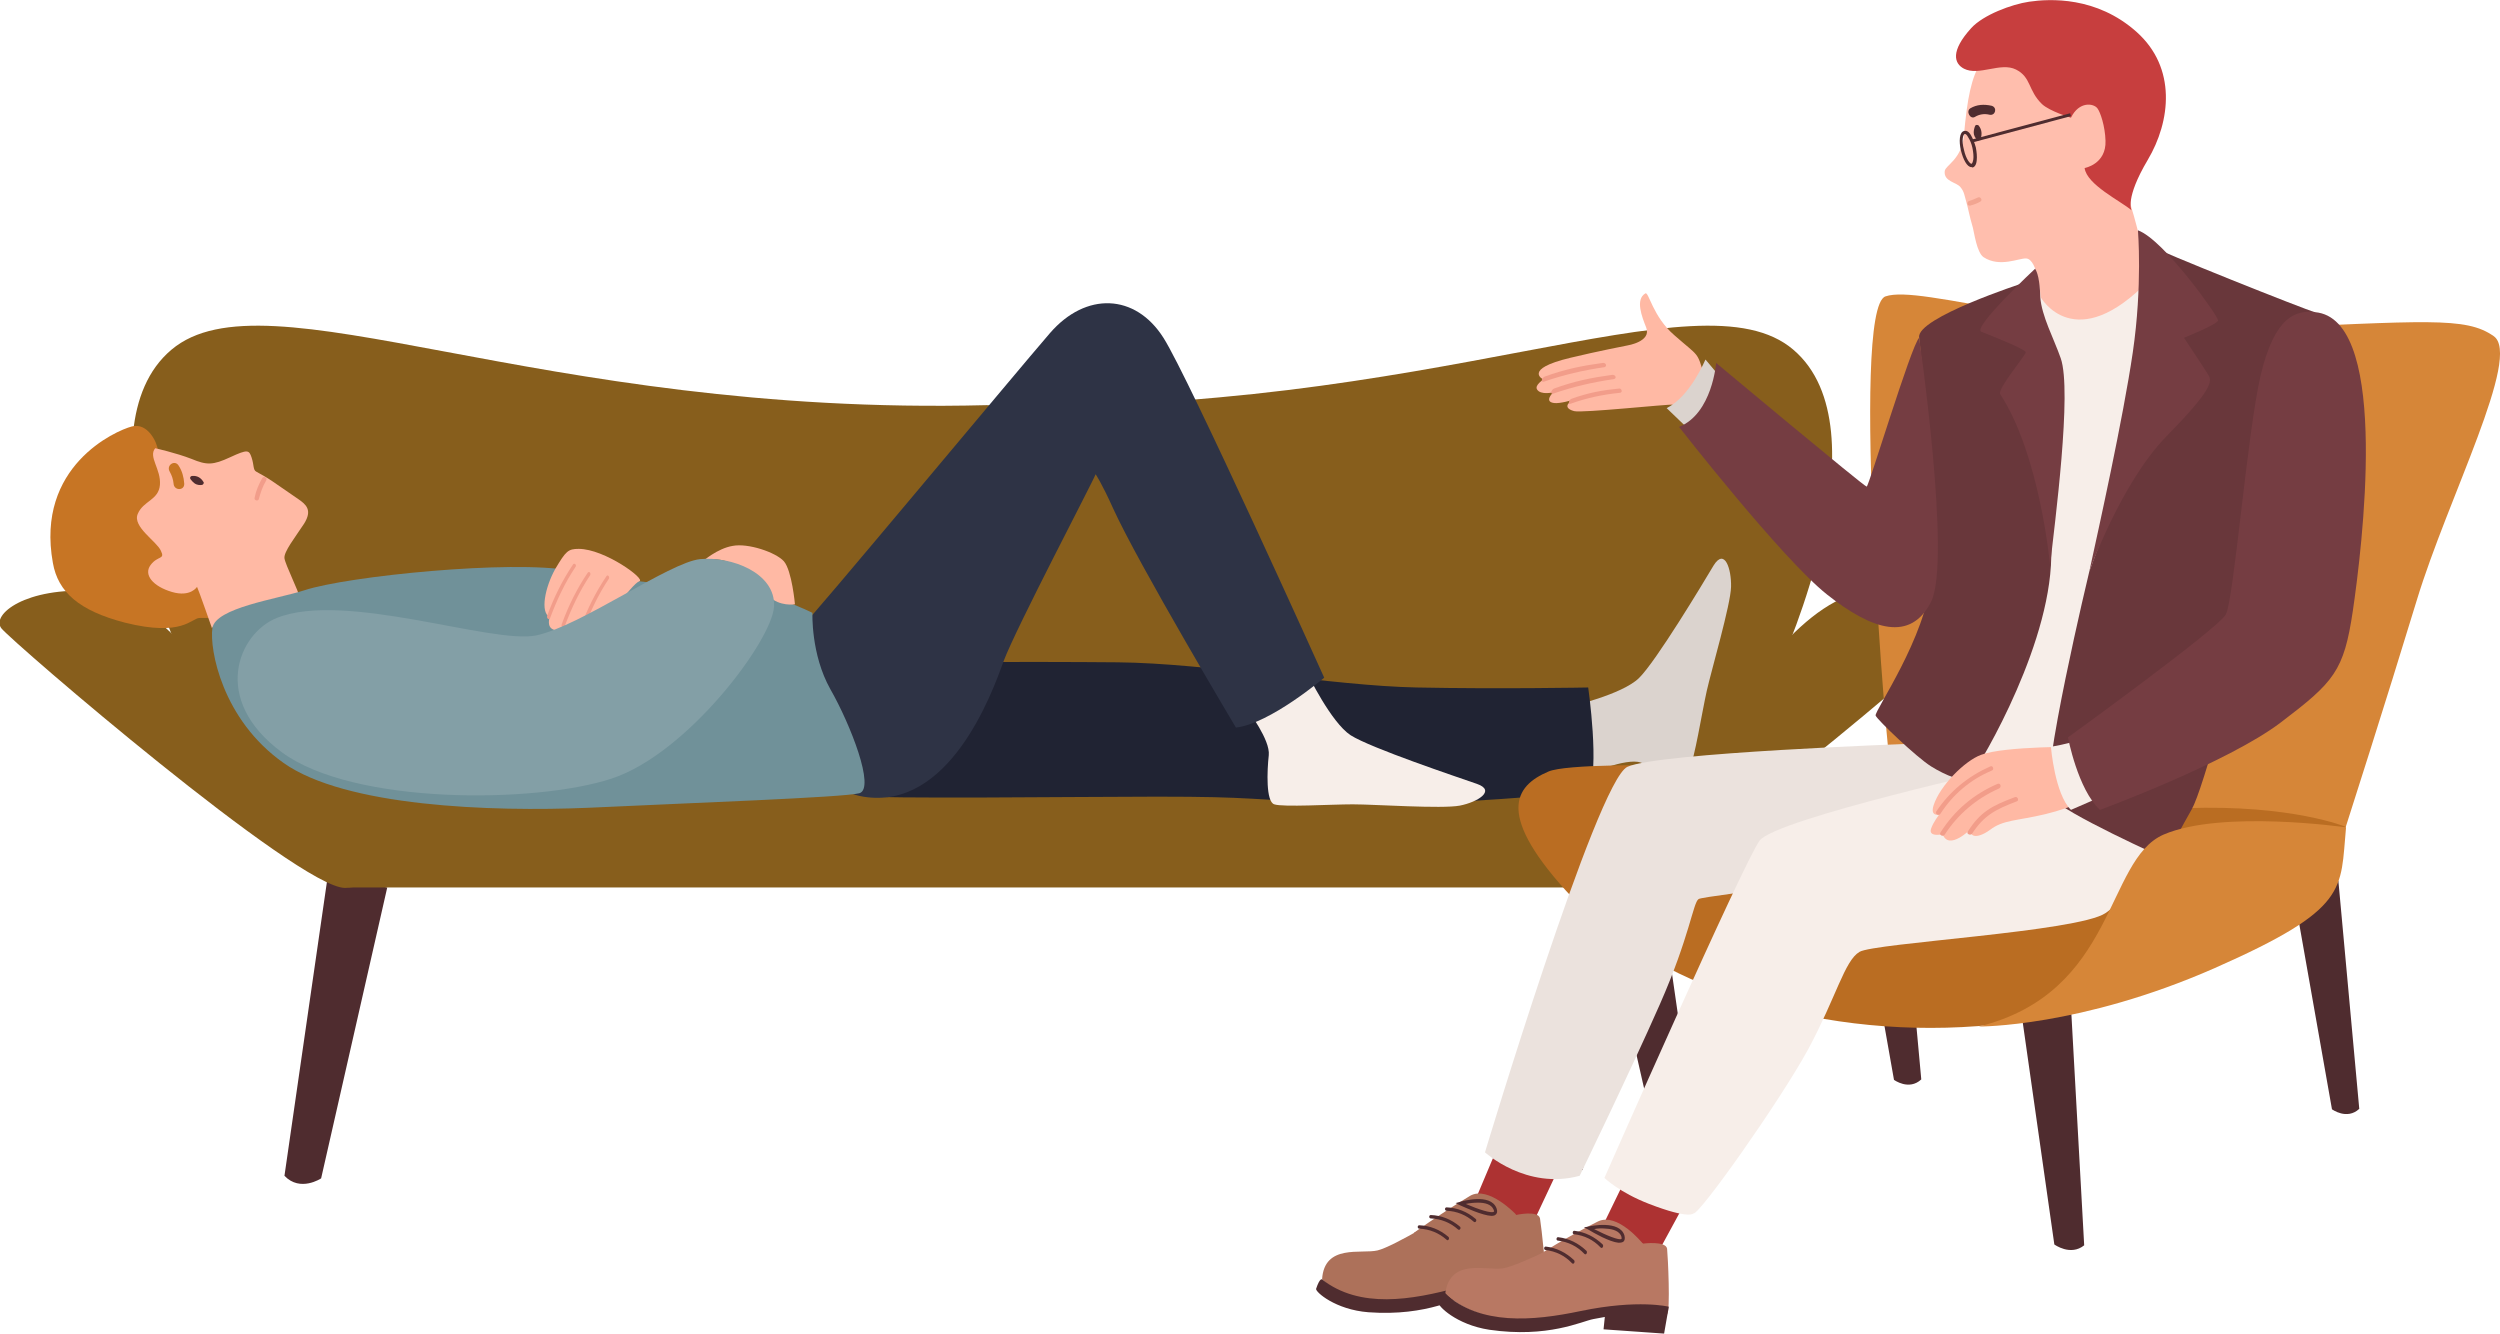 <?xml version="1.0" encoding="utf-8"?>
<!-- Generator: Adobe Illustrator 22.1.0, SVG Export Plug-In . SVG Version: 6.00 Build 0)  -->
<svg version="1.1" id="Layer_1" xmlns="http://www.w3.org/2000/svg" xmlns:xlink="http://www.w3.org/1999/xlink" x="0px" y="0px"
	 viewBox="0 0 586.2 312.7" style="enable-background:new 0 0 586.2 312.7;" xml:space="preserve">
<style type="text/css">
	.st0{fill:#4F2C2F;}
	.st1{fill:#875E1C;}
	.st2{fill:#DBD3CE;}
	.st3{fill:#C77524;}
	.st4{fill:#202333;}
	.st5{fill:#F7EEE9;}
	.st6{fill:#FFB9A4;}
	.st7{fill:#2E3345;}
	.st8{fill:#709199;}
	.st9{fill:#F29D8A;}
	.st10{fill:#839FA6;}
	.st11{fill:#D68638;}
	.st12{fill:#BA6D22;}
	.st13{fill:#AD3232;}
	.st14{fill:#FFBEAD;}
	.st15{fill:#EBE2DD;}
	.st16{fill:#C73E3E;}
	.st17{fill:#F2A591;}
	.st18{fill:#69373B;}
	.st19{fill:#753D42;}
	.st20{fill:#AD715A;}
	.st21{fill:#B87863;}
</style>
<g>
	<g>
		<path class="st0" d="M374.8,208.1l15.5,68.2c0,0,4.9,3.3,8.6-0.6l-10.2-70.6L374.8,208.1z"/>
		<path class="st0" d="M90.8,208.1l-15.5,68.2c0,0-4.9,3.3-8.6-0.6l10.2-70.6L90.8,208.1z"/>
		<path class="st1" d="M420.5,82c-22-18.8-84.5,15.7-189.2,13C125.5,97.7,62.5,63.2,40.2,82s2.7,73.2,2.7,73.2s27.4,33.1,44,39.6
			c16.6,6.5,144.3-2.3,144.3-2.3s126.4,8.7,142.9,2.3c16.4-6.5,43.6-39.6,43.6-39.6S442.5,100.7,420.5,82z"/>
		<path class="st1" d="M379.9,190H82.7c-4.1,0-7.4,3.3-7.4,7.4v3.3c0,4.1,3.3,7.4,7.4,7.4h297.3c4.1,0,7.4-3.3,7.4-7.4v-3.3
			C387.4,193.3,384,190,379.9,190z"/>
		<path class="st1" d="M374.3,189.6c0,0,14.8-2.2,25.1-15c10.3-12.8,23.7-35.1,39.6-36.1c15.9-1.1,24,5.5,21.6,8.7
			c-2.5,3.2-69.6,60.9-80.6,60.9S374.3,189.6,374.3,189.6z"/>
		<path class="st1" d="M87.9,190c0,0-16.1-2.5-26.4-15.3c-10.3-12.8-23.7-35.1-39.6-36.1s-24,5.5-21.6,8.7
			c2.5,3.2,69.6,60.9,80.6,60.9C92,208.1,87.9,190,87.9,190z"/>
	</g>
	<path class="st2" d="M371.9,181.7c0,0,9.4-4.1,12.8-2.9c3.4,1.2,10.5,3,11.5,1.2c1.1-1.8,2.9-13.1,4-18c1.1-4.9,5.6-20.2,5.7-24.4
		c0.1-4.2-1.5-9.2-4.1-5c-2.5,4.2-13.5,22.5-17.5,26.4c-4,3.9-16.3,6.7-16.3,6.7L371.9,181.7z"/>
	<path class="st3" d="M37,105.5c-0.1-1.6-2.3-6.5-6.1-5.5c-3.8,1-22.6,9.3-18.5,32c1.2,6.8,6.1,11.2,16.9,14
		c13.6,3.4,15.6-1.1,17.5-1.1c1.9,0,3.1,0,3.1,0s-4.6-16.7-6.6-20.3C41.2,121,37,105.5,37,105.5z"/>
	<path class="st4" d="M207,155.3c0,0,34.3-0.2,55.1,0c20.9,0.2,50.4,5.5,70,5.9c19.6,0.4,40.3,0,40.3,0s2.8,19.4,0,24.5
		c0,0-36.7,3.5-54.4,2.8c-26.4-1-23.5-1.7-46.8-1.7c-16.6,0-67.3,0.6-68-0.2C202.5,186,207,155.3,207,155.3z"/>
	<path class="st5" d="M292.6,166.6c0,0,5.3,6.9,4.9,10.5c-0.4,3.6-0.7,10.9,1.3,11.5c2,0.7,13.4,0,18.4,0s20.9,1.1,25.1,0.3
		c4.1-0.8,8.6-3.5,4-5.1c-4.6-1.6-24.9-8.4-29.6-11.4c-4.6-3-10.1-14.4-10.1-14.4L292.6,166.6z"/>
	<path class="st6" d="M36.4,105.1c0,0,4.9,1.1,8.5,2.5c3.6,1.5,5,1.5,9.1-0.4c4.1-1.9,4.4-1.7,5,0.1c0.6,1.8,0.3,2.9,1.1,3.3
		c0.8,0.4,3,1.7,3.7,2.2c1.2,0.8,4.2,2.9,6.1,4.2s3.4,2.6,1.4,5.8c-2.1,3.2-4.8,6.6-4.6,8.1c0.2,1.5,3.4,7.9,3.5,9
		c0.2,1.1-8.2,3.8-12.7,4.2c-6.4,0.6-7.8,3.2-7.8,3.2s-3.1-8.9-3.5-9.7c0,0-1.5,2.5-5.9,1.2s-6.7-4-5-6.3c1.7-2.3,3.5-1.2,2.4-3.4
		c-1-2.2-6.7-5.6-5.4-8.6c1.3-3.1,4.9-3.2,5.2-6.8C37.8,110,34.7,107.1,36.4,105.1z"/>
	<path class="st0" d="M45.1,111.6c-0.4,0-0.7,0.4-0.4,0.8c0.3,0.4,0.6,0.7,1,1c0.5,0.3,1.1,0.4,1.7,0.3c0.3-0.1,0.5-0.5,0.3-0.7
		C47.1,112,46.2,111.5,45.1,111.6z"/>
	<path class="st7" d="M188.1,146.8c0.5,0.2,50.3-59.7,58.1-68.7c8.4-9.7,20-9.3,26.6,1.1c5.9,9.2,37.7,79.7,37.7,79.7
		s-12.7,10.8-20.7,11.7c0,0-22.9-38.4-28.8-51.4c-2.7-6-4.1-8-4.1-8c-0.5,1.5-18.7,36.1-21.6,43.9c-2.8,7.8-12.8,35-32.9,31.7
		C182.4,183.4,188.1,146.8,188.1,146.8z"/>
	<path class="st3" d="M41.9,109.2c0.8,1.2,1.2,2.7,1.3,4.2c0.1,1.7-2.4,1.7-2.5,0c-0.1-1-0.4-1.9-0.9-2.8
		C38.9,109.1,41,107.7,41.9,109.2z"/>
	<path class="st8" d="M71.4,138.4c-6.5,2.1-20.9,4.1-21.6,8.9c-0.7,4.8,2.2,21.4,16.7,31.6c14.4,10.2,48.4,11.5,71.6,10.5
		c23.2-1.1,59.5-2.4,63.4-3.4c3.8-1.1-2.1-16.2-6.8-24.4c-4.6-8.2-4.2-17.9-4.2-17.9s-11.4-5.8-21.6-6c-10.2-0.1-21.2-1.4-35-3.9
		C119.9,131.2,81.4,135.1,71.4,138.4z"/>
	<path class="st9" d="M61.5,112.1c-0.8,1.4-1.5,3-1.8,4.6c-0.2,0.7,0.9,0.9,1,0.3c0.4-1.5,0.9-3,1.7-4.3
		C62.8,112.1,61.9,111.5,61.5,112.1z"/>
	<path class="st6" d="M164.8,131.6c0,0,3.4-3,7-3.6c3.6-0.7,10.1,1.5,12,3.6c1.9,2.2,2.6,10.1,2.6,10.1s-3.6,0.6-6.1-1.9
		C177.9,137.3,172.2,129.2,164.8,131.6z"/>
	<g>
		<path class="st6" d="M135.7,128.7c-2.5,0-3,0.5-5.5,4.7c-2.4,4.3-3.6,10.2-1.3,11.3c0,0-0.8,2.2,0.8,2.9c1.6,0.7,2.7-1.2,2.7-1.2
			s-0.2,2.4,1.8,2.2s2.5-1.3,2.5-1.3s0.4,1.1,2.3,0.6c1.9-0.5,9.2-11.1,10.9-11.6C151.6,135.9,141.8,128.7,135.7,128.7z"/>
		<path class="st9" d="M134.4,132.3c-2.5,3.7-4.5,7.7-6.1,12.1c-0.2,0.6,0.5,1.1,0.7,0.5c1.6-4.3,3.5-8.3,5.9-11.9
			C135.3,132.6,134.8,131.9,134.4,132.3z"/>
		<path class="st9" d="M137.8,134.3c-2.5,3.7-4.5,7.7-6.1,12.1c-0.2,0.6,0.5,1.1,0.7,0.5c1.6-4.3,3.5-8.3,5.9-11.9
			C138.7,134.5,138.2,133.8,137.8,134.3z"/>
		<path class="st9" d="M142.2,135.1c-2.5,3.7-4.5,7.7-6.1,12.1c-0.2,0.6,0.5,1.1,0.7,0.5c1.6-4.3,3.5-8.3,5.9-11.9
			C143.1,135.3,142.5,134.6,142.2,135.1z"/>
	</g>
	<path class="st10" d="M64.9,144.9c-9,3.6-15.6,19.1,1.2,31.5c16.8,12.4,59.4,12,77.2,6.2c17.9-5.8,37.8-32.5,38.2-40.4
		c0.4-7.9-10.1-11.8-17.3-11.1c-7.2,0.7-28,15.7-38.5,17.9C115.3,151.1,80.8,138.5,64.9,144.9z"/>
	<g>
		<path class="st0" d="M372,214.3l-7.6,58c0,0,2.8,3.9,6.7,2l12.4-58.4L372,214.3z"/>
		<path class="st0" d="M435.2,202.8l8.9,50.4c0,0,3.5,2.6,6.4-0.1l-4.9-53.5L435.2,202.8z"/>
		<path class="st0" d="M474.2,239.1l7.5,52.7c0,0,3.8,2.8,7,0.2l-3-54.2L474.2,239.1z"/>
		<path class="st0" d="M537.9,209.7l8.9,50.4c0,0,3.5,2.6,6.4-0.1l-4.9-53.5L537.9,209.7z"/>
		<path class="st11" d="M443.4,180.9c-0.8-1-9.7-108.5-1.3-111.4c8.3-2.9,41.7,9.4,84.3,7.6c42.7-1.8,51.7-2.9,58.3,1.7
			c6.7,4.6-10.7,37.9-18,61.9c-7.3,24-16.7,53.3-16.7,53.3s-11-0.7-29-1.5C503.1,191.7,451.1,190.7,443.4,180.9z"/>
		<path class="st12" d="M443.4,180.9c0,0-72.3-3.4-80.3,0s-12.7,10.1,5.7,29.7c18.3,19.7,55.3,33,95,30c39.7-3,86.3-46.7,86.3-46.7
			s-12.7-5.3-37.7-4.4C497.4,190.1,454.1,188.9,443.4,180.9z"/>
	</g>
	<g>
		<path class="st6" d="M399.6,88.1c-1.7-5.8-1.1-4.3-7-9.5c-5.1-4.4-6-10.3-6.8-9.8c-2.4,1.4-0.8,5.5,0.2,8c1.3,3.3-4.4,4.2-4.4,4.2
			s-7.2,1.4-13.4,2.9c-11.3,2.7-6.3,5.1-6.3,5.1s-2.1,1.3-1.5,2.3c0.8,1.4,3.8,0.7,3.8,0.7s-2.3,2.2,0.2,2.5
			c1.3,0.2,4.3-0.7,4.3-0.7s-2.9,1.7,0.4,2.6c1.9,0.5,22.3-1.7,23.1-1.5C392.9,95.2,401.3,93.9,399.6,88.1z"/>
		<path class="st9" d="M375.8,85.1c-5.1,0.7-8.9,1.5-13.6,3.2c-0.7,0.3-1,1.4-0.2,1.2c4.6-1.6,9.3-2.7,14.2-3.4
			C376.9,85.9,376.6,85,375.8,85.1z"/>
		<path class="st9" d="M378,87.9c-5.1,0.7-8.9,1.5-13.6,3.2c-0.7,0.3-1,1.4-0.2,1.2c4.6-1.6,9.3-2.7,14.2-3.4
			C379.2,88.7,378.8,87.8,378,87.9z"/>
		<path class="st9" d="M379.7,91.1c-4.1,0.4-7.3,1-11.2,2.4c-0.6,0.2-0.9,1.4-0.3,1.2c3.8-1.4,7.7-2.2,11.7-2.6
			C380.5,92,380.3,91.1,379.7,91.1z"/>
	</g>
	<path class="st5" d="M477,66.4l25.8-4.2c0,0,7.6,32.7,2.8,58.5c-4.8,25.8-14.2,67.9-14.2,67.9s-24.7-2.8-32-13.6
		C452.1,164.3,477,66.4,477,66.4z"/>
	<path class="st13" d="M380,278.8l-5.1,10.5c0,0,8.2,5.4,14.3,3.6l5-9.2L380,278.8z"/>
	<path class="st13" d="M350.6,270.3l-5.1,12.1c0,0,10.8,7.1,14,4.3l5.4-11.5L350.6,270.3z"/>
	<path class="st14" d="M499.9,49.1c-2.3-6.7,6.5-17,5.6-25.5c-0.9-8.6-7-15.6-17.5-18.6c-7.9-2.2-12.7-0.3-15.9,2
		c-0.1,0.1-0.3,0.2-0.4,0.3c-0.6,0.4-1.2,0.8-1.8,1.2c-2.2,1.6-4,3.6-5.3,5.9c-2.4,3.8-3.3,8.6-4.1,17.3c-0.5,5.7-4.3,7-4.5,8.4
		c-0.3,2.5,2.8,2.6,3.7,3.8c0.9,1.1,0.9,1.9,1.4,3.6c0.5,1.8,0.6,2.8,1.5,5.9c0.3,1.1,0.9,5.8,2.5,6.9c3.8,2.5,8.3,0.2,10,0.3
		c2.8,0.2,3.4,9.1,3.4,9.1s8,14.2,25.6-4.2C504.2,65.6,500.9,52.2,499.9,49.1z"/>
	<path class="st14" d="M483.9,31.7c0,0,1.8-6.4,6.6-6c4.8,0.3,4.5,12.7,1.3,14.8S482.2,43.5,483.9,31.7z"/>
	<path class="st0" d="M462,25.4c1.5-0.9,3.2-1,5-0.6c1.4,0.4,0.9,2.4-0.5,2.1c-1.2-0.3-2.4-0.1-3.4,0.5
		C462,28.1,460.9,26.1,462,25.4z"/>
	<path class="st15" d="M448,174.4c0,0-59.2,2.1-66.4,5.4c-7.2,3.3-33.4,90.4-33.4,90.4s9.7,8.9,22.2,5.5c0,0,11.8-24.3,18.8-40.2
		c7-15.9,7.8-23.9,9.1-24.7c1.3-0.8,47.8-6.1,50.9-6.6c3-0.6,23.7-11.3,23.7-11.3S452.4,173.3,448,174.4z"/>
	<path class="st5" d="M471.8,179.7c0,0-55.4,12.3-59.2,17.4c-3.8,5.1-36.4,79.1-36.4,79.1s3.5,3.4,10.5,6.1
		c9.6,3.7,10.4,2.2,10.4,2.2c1.2,0.6,20.2-26.2,26.9-38.5c6.6-12.3,8.5-20.7,12-22.8c3.4-2.1,51.2-4.7,57.7-9.1
		c6.5-4.4,11.3-15.8,11.3-15.8L471.8,179.7z"/>
	<path class="st16" d="M475.8,0.4C471.7,1,465,3.5,462.2,6.6c-4.9,5.4-4,8.3-1.7,9.5c3.5,1.8,8.6-1.6,12.2,0.2
		c3.6,1.8,2.8,4.9,6.1,8.1c1.8,1.7,6.8,3.2,6.8,3.2c1.9-3.9,5.3-3.4,6.2-2.2c0.7,0.9,1.8,4.2,1.9,7.6c0.2,5.5-4.9,6.4-4.9,6.4
		c0.5,3.9,8.4,7.7,11,9.9c0,0-1.6-2.7,3.8-11.8c5.4-9.1,6.8-21.6-2.6-30C491.6-0.9,480.6-0.3,475.8,0.4z"/>
	<path class="st0" d="M464,29.5c-0.2-0.3-0.8-0.3-0.9,0.1c-0.2,0.5-0.3,1-0.3,1.5c0,0.6,0.3,1.2,0.8,1.7c0.2,0.2,0.7,0.1,0.8-0.2
		C464.8,31.5,464.7,30.4,464,29.5z"/>
	<path class="st17" d="M462,48.2c0.8-0.2,1.6-0.5,2.3-0.9c0.7-0.3,0.1-1.3-0.5-1c-0.7,0.3-1.3,0.6-2,0.8
		C461,47.3,461.3,48.4,462,48.2z"/>
	<path class="st18" d="M474.3,66.4c0,0-24.9,8.1-24.3,12.7c0.6,4.6,3.8,42.5,2.8,56.4c-1.1,13.9-13.4,31.3-13,32.3s9.5,9.7,13,11.9
		c3.5,2.2,7.6,3.7,8.8,3c1.1-0.8,18-28.2,19.3-50.1C482.1,110.7,474.3,66.4,474.3,66.4z"/>
	<path class="st18" d="M504.9,57.9c0.3,0.6,35.8,14.8,37.9,15.3c2.1,0.5-23.4,107-28.9,116.6c-5.5,9.7-6,11.6-6,11.6
		s-24.4-10.9-27.1-14.6c-2.7-3.7,9.1-52.8,9.1-52.8s12.1-32.1,13.3-39.3C504.3,87.5,504.9,57.9,504.9,57.9z"/>
	<g>
		<path class="st0" d="M462.3,39.2c-1.1,0-2-1.9-2.5-3.9c-0.5-2.1-0.4-4.4,0.8-4.6c0.4-0.1,1,0,1.6,1.1c0.4,0.7,0.8,1.7,1.1,2.8
			c0.2,1.1,0.3,2.1,0.2,3c-0.1,1.2-0.6,1.6-1,1.7C462.4,39.1,462.3,39.2,462.3,39.2z M460.7,31.4c-0.4,0.1-0.8,1.5-0.2,3.7
			c0.5,2.3,1.5,3.4,1.8,3.3c0.1,0,0.3-0.4,0.4-1c0.1-0.7,0-1.7-0.2-2.7c-0.2-1-0.6-1.9-1-2.5C461.2,31.6,460.9,31.4,460.7,31.4z"/>
	</g>
	<g>
		
			<rect x="462.1" y="29.7" transform="matrix(0.966 -0.258 0.258 0.966 8.272 123.255)" class="st0" width="23.9" height="0.7"/>
	</g>
	<g>
		<path class="st6" d="M492.3,186.2c0,0-6,3.1-12.7,4.7c-6.7,1.6-9.9,1.3-13,3.7c-3.2,2.3-5,1.5-4.4-0.3c0,0-5.2,5.3-6.7,1.3
			c0,0-3.4,0.8-2.7-1.3c0.5-1.5,1.9-3.3,1.9-3.3s-2.2,0.6-1.3-2.2c1.5-4.6,7.3-10.4,11.1-11.8c5.5-2.1,23.6-1.9,23.6-1.9
			S493.3,184.5,492.3,186.2z"/>
		<path class="st9" d="M472.5,186.9c0.6-0.2,1,0.8,0.4,1c-5,1.9-7.7,3.3-10.5,7.6c-0.4,0.5-1.4,0-1-0.5
			C464.3,190.4,467.1,188.9,472.5,186.9z"/>
		<path class="st9" d="M468.4,183.8c0.7-0.3,1,0.8,0.3,1.1c-5.2,2.3-9.6,6-12.7,10.8c-0.4,0.6-1.4,0.1-1-0.5
			C458.3,190,462.8,186.2,468.4,183.8z"/>
		<path class="st9" d="M466.7,179.7c0.6-0.3,1,0.8,0.3,1c-5,2.1-9.1,5.6-12,10.1c-0.4,0.6-1.3,0.1-1-0.5
			C457.2,185.5,461.5,182,466.7,179.7z"/>
	</g>
	<path class="st5" d="M486.2,173.8c-0.6,0.5-5.3,1.3-5.3,1.3s0.9,11.1,4.7,14.8l6.9-3L486.2,173.8z"/>
	<path class="st19" d="M477.2,63c0,0-14.9,13.9-12.6,14.8c2.3,0.9,10.4,4.1,10.4,4.8c0,0.7-6.7,8.6-6,9.8
		c9.4,14.4,11.7,40.2,11.7,40.2c1.1-9.9,5.2-40.9,2.5-48.6c-1.6-4.6-4.5-9.9-4.8-14.4C478.3,65.6,477.7,63.8,477.2,63z"/>
	<path class="st19" d="M501.3,54c0,0,1.1,12.9-1.2,28.6c-2.3,15.7-8,41.3-10.2,51.4c0,0,7.5-20.9,18.1-31.7
		c10.6-10.8,10.8-12.9,9.8-14.4c-0.9-1.5-5.7-8.7-5.7-8.7s8-3.2,8-4.1C520,74,507.4,56.2,501.3,54z"/>
	<path class="st19" d="M543.6,73.3c-5.3-0.9-10.2,0.9-13.5,14.6c-3.2,13.7-6.3,52.8-8.2,56.2c-1.9,3.4-37,28.8-37,28.8
		s2.3,12.2,7.5,17c0,0,29.9-11,42.4-20.5c12.5-9.5,14.8-12,16.9-26.2C553.8,128.9,560.4,76.3,543.6,73.3z"/>
	<path class="st2" d="M390.8,95.7l5,4.8c0,0,6.2-1.9,7.7-11.9l-3.6-4.3C399.8,84.4,396.4,92.9,390.8,95.7z"/>
	<path class="st19" d="M450,79.2c-1.9,1.9-11.8,34.9-12.3,34.9c-0.6,0-35.3-29-35.3-29s-0.9,11.9-8.7,15c0,0,24.1,30.9,34.7,39.3
		c10.6,8.4,19.6,11.2,24.4,1.7C457.6,131.5,450,79.2,450,79.2z"/>
	<g>
		<path class="st20" d="M355.4,284.9c-2.9-1.1-8.1-5.5-11.8-3.1c-3.7,2.5-16.8,10.5-20.6,11.4c-3.8,0.9-12.5-1.6-13,6.8
			c0,0,3.4,3.9,11.9,4.8c8.5,0.9,19.5-2.8,25.7-3c6.2-0.2,13.8,0.3,14.6-0.7c0.7-1-0.8-13.5-1.1-15.4
			C360.7,283.7,355.4,284.9,355.4,284.9z"/>
		<path class="st0" d="M310,300c0,0-0.5-0.5-1.4,2.2c-0.2,0.7,4.5,4.9,12.3,5.5c13.9,1,21.4-3.6,24.1-4.3c2.7-0.7,2.7-0.7,2.7-0.7
			l0,3l14.3-0.1l0.6-6.4c0,0-7.2-1.2-20.4,2.6C330.9,304.9,318.8,306.9,310,300z"/>
		<path class="st20" d="M331.5,289.1c0,0,3.3,0.3,5.5,3.8c2.2,3.5,18.5-8.1,18.5-8.1s-6.5-6.9-10.8-4.4
			C337.1,285,331.5,289.1,331.5,289.1z"/>
		<path class="st0" d="M339.6,290c-2-1.7-4.3-2.6-6.8-2.7c-0.5,0-0.5,0.8,0,0.8c2.4,0.1,4.6,1,6.4,2.6
			C339.6,291.1,340,290.3,339.6,290z"/>
		<path class="st0" d="M342.3,287.6c-2-1.7-4.3-2.6-6.8-2.7c-0.5,0-0.5,0.8,0,0.8c2.4,0.1,4.6,1,6.4,2.6
			C342.3,288.6,342.7,287.9,342.3,287.6z"/>
		<path class="st0" d="M346,285.8c-2-1.7-4.3-2.6-6.8-2.7c-0.5,0-0.5,0.8,0,0.8c2.4,0.1,4.6,1,6.4,2.6
			C346,286.8,346.4,286.1,346,285.8z"/>
		<g>
			<path class="st0" d="M342.3,282.6l-1-0.5l1.1-0.3c0.3-0.1,7.1-2.1,8.5,1.5c0.3,0.8,0.1,1.2-0.1,1.4c-0.2,0.3-0.6,0.4-1.1,0.4
				C347.6,285,343.7,283.2,342.3,282.6z M343.7,282.3c3,1.3,6.1,2.3,6.6,1.8c0.1-0.1,0-0.2-0.1-0.5c-0.5-1.2-2-1.6-3.6-1.6
				C345.6,282,344.6,282.1,343.7,282.3z"/>
		</g>
	</g>
	<g>
		<path class="st21" d="M385.3,291.6c-2.8-1.3-7.6-6.1-11.5-4c-3.9,2.2-17.5,9.2-21.4,9.8c-3.9,0.6-12.3-2.5-13.5,5.8
			c0,0,3.1,4.1,11.5,5.7c8.4,1.5,19.6-1.3,25.9-1.1c6.2,0.2,13.7,1.4,14.6,0.4c0.8-0.9,0.2-13.5,0-15.4
			C390.6,290.9,385.3,291.6,385.3,291.6z"/>
		<path class="st0" d="M338.8,303.3c0,0-0.5-0.5-1.5,2.1c-0.3,0.7,4.1,5.2,11.9,6.4c13.8,2,21.7-2,24.4-2.5c2.7-0.5,2.7-0.5,2.7-0.5
			l-0.3,2.9l14.2,1l1.1-6.3c0,0-7.1-1.8-20.6,1C359.3,309.8,347.1,310.8,338.8,303.3z"/>
		<path class="st21" d="M361.1,294.1c0,0,3.2,0.6,5.1,4.2c1.9,3.7,19-6.7,19-6.7s-5.9-7.4-10.5-5.2
			C366.9,290.3,361.1,294.1,361.1,294.1z"/>
		<path class="st0" d="M369.1,295.5c-1.9-1.8-4.1-2.9-6.6-3.2c-0.5-0.1-0.6,0.8-0.1,0.8c2.4,0.3,4.5,1.3,6.2,3.1
			C369,296.6,369.4,295.9,369.1,295.5z"/>
		<path class="st0" d="M372,293.3c-1.9-1.8-4.1-2.9-6.6-3.2c-0.5-0.1-0.6,0.8-0.1,0.8c2.4,0.3,4.5,1.3,6.2,3.1
			C371.9,294.4,372.3,293.7,372,293.3z"/>
		<path class="st0" d="M375.8,291.8c-1.9-1.8-4.1-2.9-6.6-3.2c-0.5-0.1-0.6,0.8-0.1,0.8c2.4,0.3,4.5,1.3,6.2,3.1
			C375.7,292.9,376.1,292.2,375.8,291.8z"/>
		<g>
			<path class="st0" d="M372.4,288.3l-1-0.5l1.1-0.2c0.3-0.1,7.3-1.6,8.4,2.1c0.2,0.8,0,1.2-0.2,1.4c-0.2,0.2-0.6,0.3-1.2,0.3
				C377.4,291.2,373.7,289.1,372.4,288.3z M373.8,288.2c2.9,1.5,5.9,2.7,6.4,2.3c0.1-0.1,0-0.2,0-0.5c-0.4-1.3-1.9-1.8-3.5-1.9
				C375.7,288,374.6,288,373.8,288.2z"/>
		</g>
	</g>
	<path class="st11" d="M550.1,194c0,0-29.1-4.2-42.8,1.7c-13.7,6-11,37-43.3,45c0,0,23.7,0.2,55.3-13.7
		C551,213,548.7,208.7,550.1,194z"/>
</g>
</svg>
